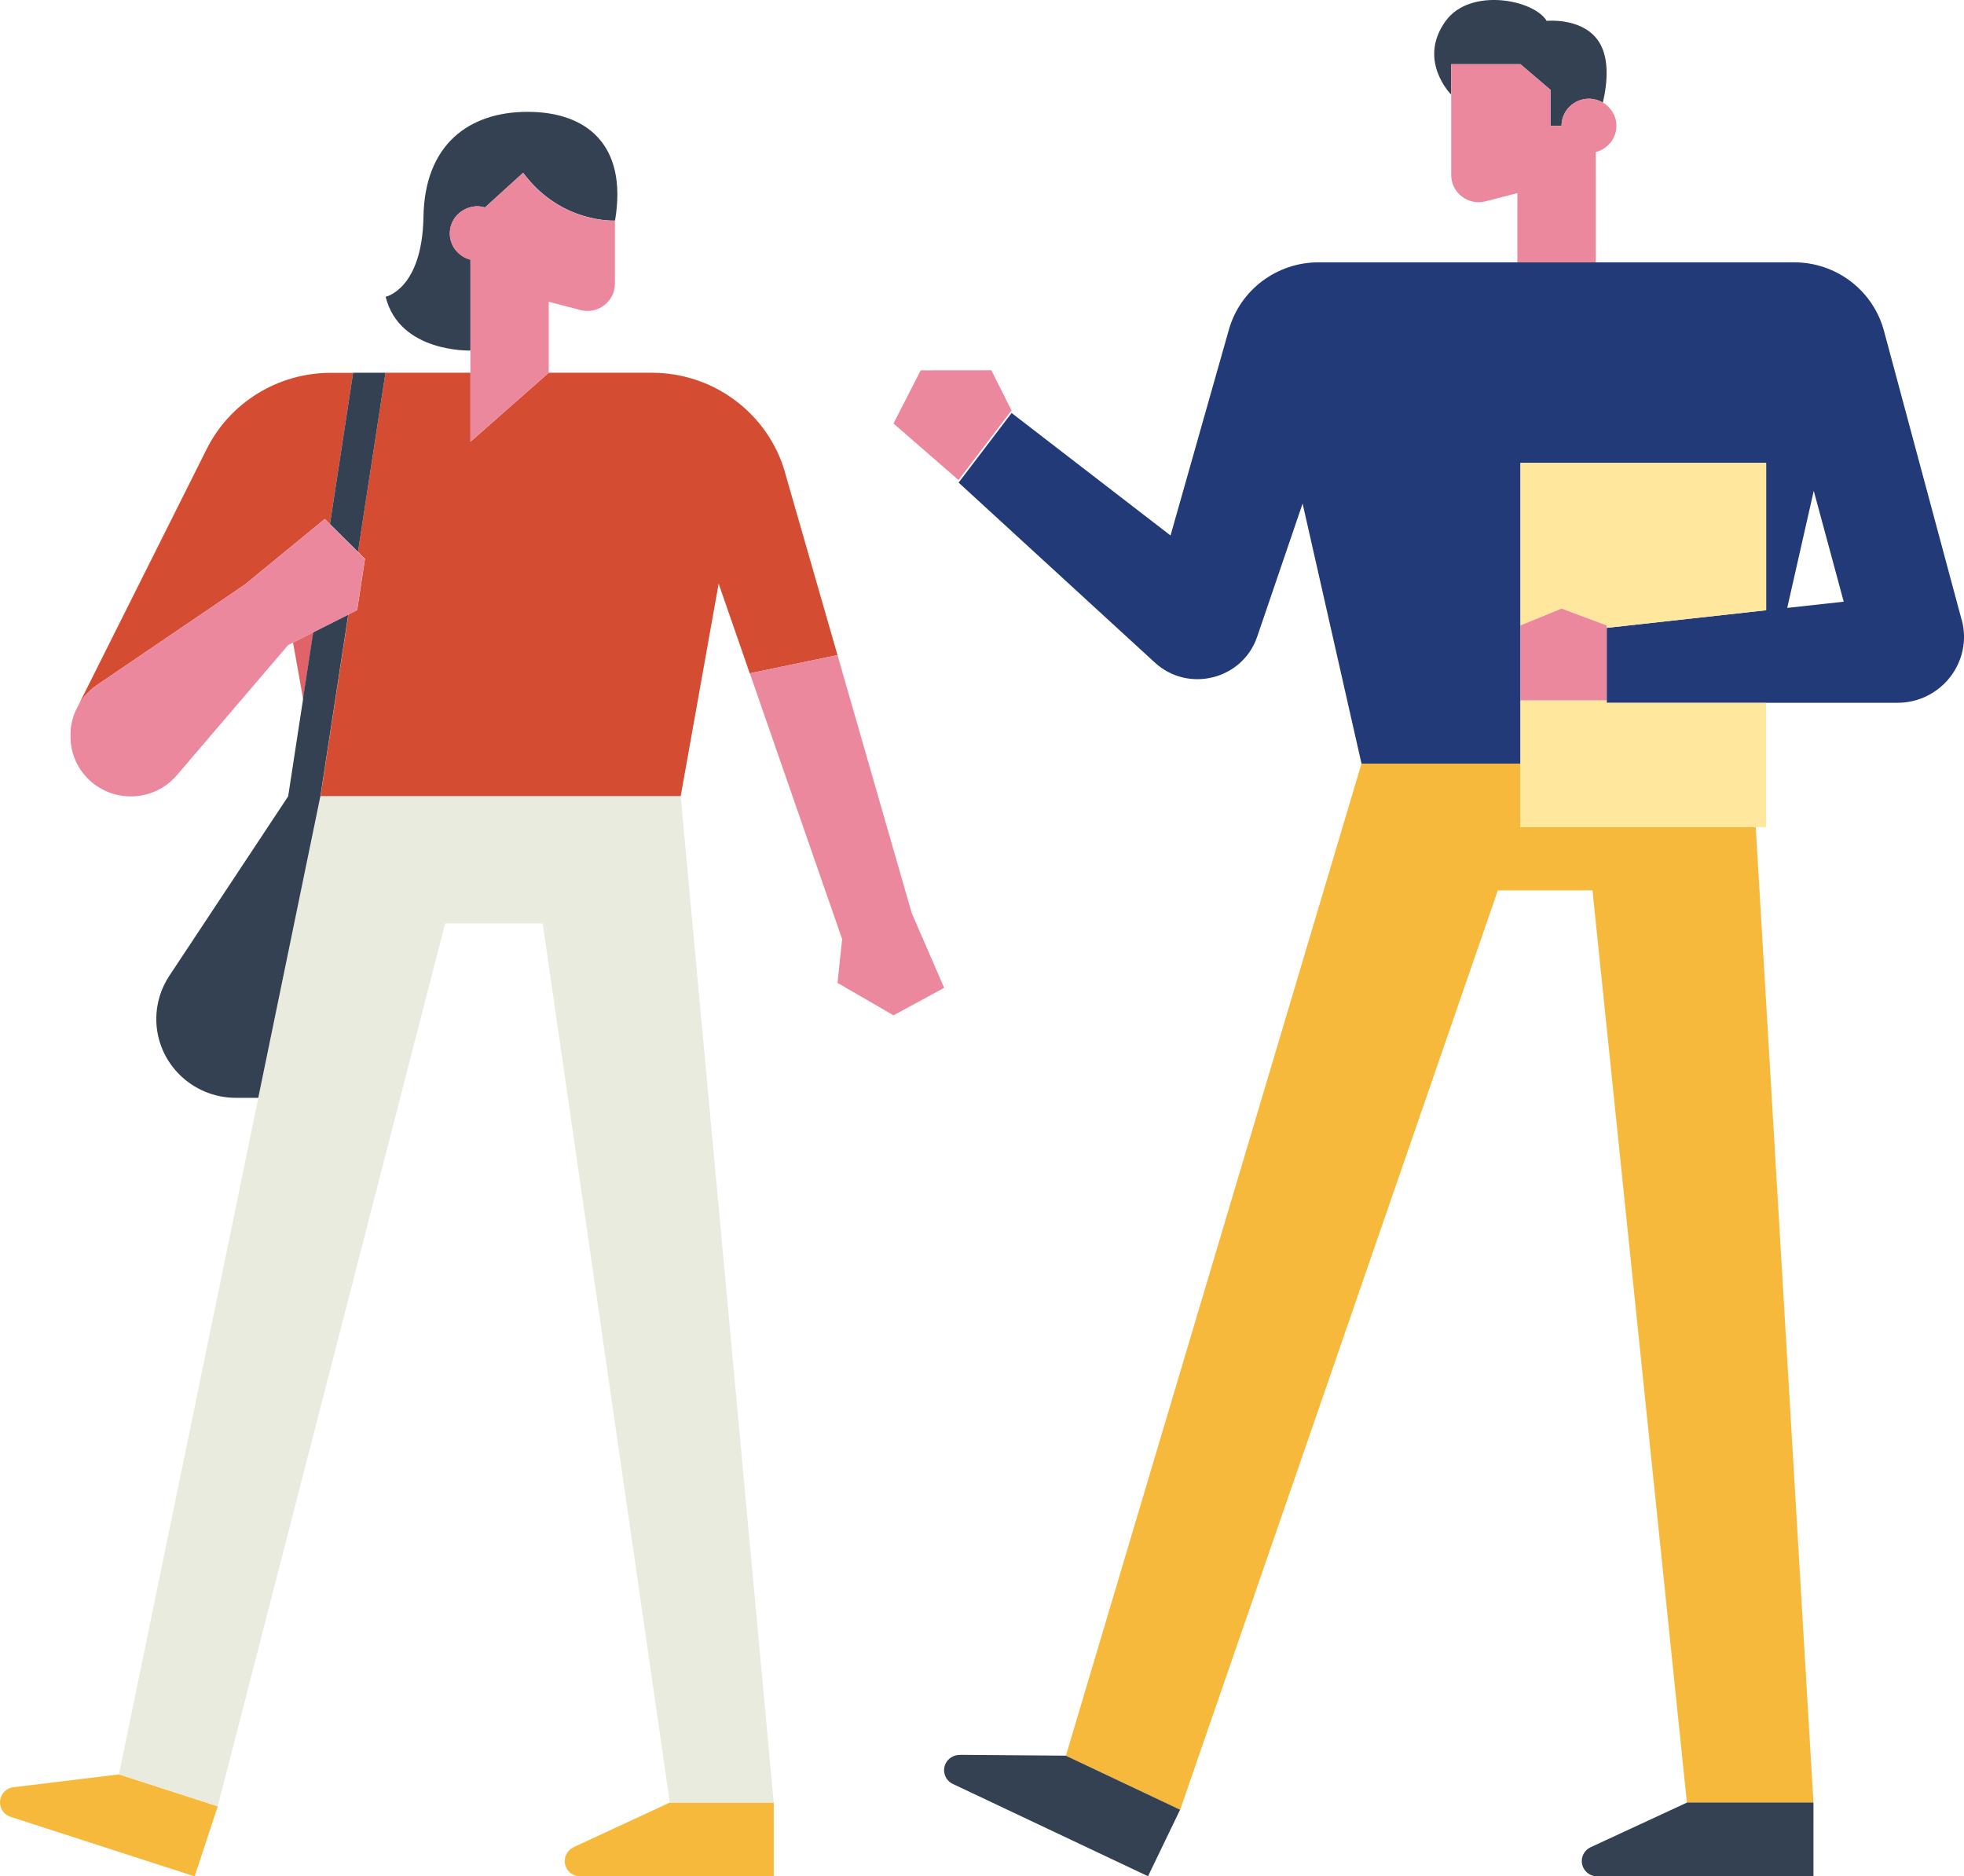 <svg width="112" height="107" viewBox="0 0 112 107" fill="none" xmlns="http://www.w3.org/2000/svg">
<g clip-path="url(#clip0_1509_35153)">
<g clip-path="url(#clip1_1509_35153)">
<path d="M100.124 47.165H99.911H90.443H86.705V47.038V43.553H77.638L60.783 100.124L67.3 103.207L85.417 50.776H90.814L96.198 102.798H103.415L100.124 47.165Z" fill="#F7B93B"/>
<path d="M111.868 35.356L107.435 18.863C106.816 16.561 104.711 14.956 102.306 14.96H99.915H91.006H86.534H78.26H75.191C72.812 14.96 70.724 16.527 70.08 18.795L66.751 30.537L57.688 23.551L54.666 27.521L65.856 37.784C67.761 39.533 70.856 38.756 71.691 36.314L74.283 28.716L77.642 43.549H86.709V26.397H100.716V34.798L91.624 35.803V40.078H108.202C110.696 40.078 112.512 37.733 111.872 35.347L111.868 35.356ZM101.919 34.667L103.432 27.99L105.141 34.312L101.919 34.667Z" fill="#223B78"/>
<path d="M18.816 29.886L20.137 21.262H18.858C15.858 21.262 13.117 22.947 11.787 25.608L4.48 40.2C4.736 39.757 5.086 39.368 5.52 39.072L13.961 33.337L18.522 29.595L18.816 29.886Z" fill="#D44D32"/>
<path d="M17.285 39.858L17.869 36.057L16.71 36.644L17.285 39.858Z" fill="#E0636A"/>
<path d="M44.768 26.938C43.8 23.576 40.701 21.257 37.176 21.257H31.293L26.83 25.189V21.257H21.983L20.415 31.474L20.815 31.871L20.368 34.79L19.869 35.043L18.279 45.408H38.817L40.982 33.286L42.756 38.397L47.76 37.358L44.763 26.938H44.768Z" fill="#D44D32"/>
<path d="M91.624 40.086V39.942H86.705V43.553V47.038V47.165H90.443H99.911H100.124H100.717V40.086H100.695H91.624Z" fill="#FFE79E"/>
<path d="M86.705 26.402V35.668L89.049 34.705L91.624 35.668V35.807L100.717 34.802V26.402H86.705Z" fill="#FFE79E"/>
<path d="M0.771 101.915C0.435 101.957 0.149 102.189 0.043 102.51C-0.107 102.967 0.145 103.461 0.605 103.609L11.1 107.004L12.417 103.009L6.786 101.188L0.776 101.919L0.771 101.915Z" fill="#F7B93B"/>
<path d="M32.713 105.34C32.406 105.484 32.205 105.792 32.205 106.13C32.205 106.612 32.597 107 33.084 107H44.124V102.793H38.199L32.713 105.336V105.34Z" fill="#F7B93B"/>
<path d="M38.817 45.412H29.899H27.252H18.279L14.732 62.606L6.786 101.18L12.418 103.005L25.385 52.66H30.948L38.199 102.798H44.124L38.817 45.412Z" fill="#E9EBDE"/>
<path d="M54.725 100.078C54.385 100.078 54.073 100.268 53.924 100.572C53.715 101.007 53.898 101.526 54.338 101.733L65.468 106.996L67.296 103.203L60.779 100.12L54.721 100.073L54.725 100.078Z" fill="#334153"/>
<path d="M96.198 102.798L90.712 105.34C90.4 105.484 90.204 105.792 90.204 106.13C90.204 106.612 90.597 107 91.082 107H103.415V102.793H96.194L96.198 102.798Z" fill="#334153"/>
<path d="M91.001 5.681C91.146 5.719 91.283 5.774 91.406 5.85C91.666 4.731 91.829 3.159 91.04 2.188C90.072 0.997 88.201 1.191 88.201 1.191C87.48 -0.021 83.849 -0.735 82.446 1.191C80.801 3.451 82.757 5.398 82.757 5.398V3.662H86.705L88.418 5.123V7.18H89.049C89.049 6.323 89.748 5.63 90.614 5.63C90.75 5.63 90.878 5.651 91.001 5.685V5.681Z" fill="#334153"/>
<path d="M30.087 6.378C26.749 6.378 24.217 8.232 24.149 12.363C24.076 16.497 21.992 16.924 21.992 16.924C22.785 20.13 26.83 19.99 26.83 19.99V14.808C26.156 14.635 25.653 14.035 25.653 13.313C25.653 12.591 26.156 11.987 26.83 11.818C26.954 11.784 27.081 11.763 27.218 11.763C27.371 11.763 27.516 11.792 27.657 11.83L29.805 9.879L29.831 9.854C29.831 9.854 29.844 9.871 29.852 9.879C32.009 12.759 35.074 12.578 35.074 12.578C35.803 8.232 33.429 6.378 30.091 6.378H30.087Z" fill="#334153"/>
<path d="M17.285 39.858L16.433 45.412L9.659 55.642C9.173 56.376 8.913 57.234 8.913 58.108C8.913 60.592 10.947 62.606 13.453 62.606H14.728L18.27 45.412L19.86 35.047L17.861 36.057L17.277 39.858H17.285Z" fill="#334153"/>
<path d="M18.816 29.886L20.415 31.474L21.983 21.257H20.137L18.816 29.886Z" fill="#334153"/>
<path d="M91.406 5.85C91.279 5.778 91.147 5.719 91.001 5.681C90.878 5.651 90.75 5.626 90.614 5.626C89.748 5.626 89.049 6.319 89.049 7.176H88.418V5.119L86.705 3.658H82.757V9.98C82.757 10.977 83.695 11.716 84.676 11.492L86.53 11.011V14.96H91.001V8.671C91.675 8.498 92.178 7.898 92.178 7.176C92.178 6.61 91.867 6.116 91.406 5.846V5.85Z" fill="#EC889D"/>
<path d="M86.705 35.668V39.942H91.624V35.807V35.668L89.049 34.705L86.705 35.668Z" fill="#EC889D"/>
<path d="M52.505 21.118L50.953 24.151L54.661 27.377L57.684 23.407L56.533 21.114L52.505 21.118Z" fill="#EC889D"/>
<path d="M29.848 9.879H29.801L27.653 11.83C27.512 11.788 27.367 11.763 27.214 11.763C27.077 11.763 26.949 11.784 26.826 11.818C26.152 11.991 25.649 12.59 25.649 13.313C25.649 14.035 26.152 14.639 26.826 14.808V25.194L31.289 21.261H31.293V17.211L33.147 17.692C34.128 17.916 35.066 17.177 35.066 16.18V12.582C35.066 12.582 32.001 12.768 29.844 9.883L29.848 9.879Z" fill="#EC889D"/>
<path d="M18.816 29.886L18.522 29.595L13.961 33.337L5.52 39.072C5.085 39.368 4.732 39.757 4.48 40.2L4.314 40.53C4.126 40.952 4.02 41.408 4.02 41.885V42.008C4.02 43.892 5.559 45.416 7.46 45.416C8.47 45.416 9.433 44.977 10.086 44.208L16.429 36.788L16.706 36.648L17.861 36.065L19.86 35.056L20.359 34.802L20.807 31.884L20.406 31.487L18.807 29.895L18.816 29.886Z" fill="#EC889D"/>
<path d="M47.76 37.358L42.76 38.397L48.024 53.555L47.76 56.051L50.953 57.901L53.843 56.334L51.989 52.06L47.76 37.358Z" fill="#EC889D"/>
</g>
</g>
<defs>
<clipPath id="clip0_1509_35153">
<rect width="112" height="107" fill="white"/>
</clipPath>
<clipPath id="clip1_1509_35153">
<rect width="112" height="107" fill="white"/>
</clipPath>
</defs>
</svg>
